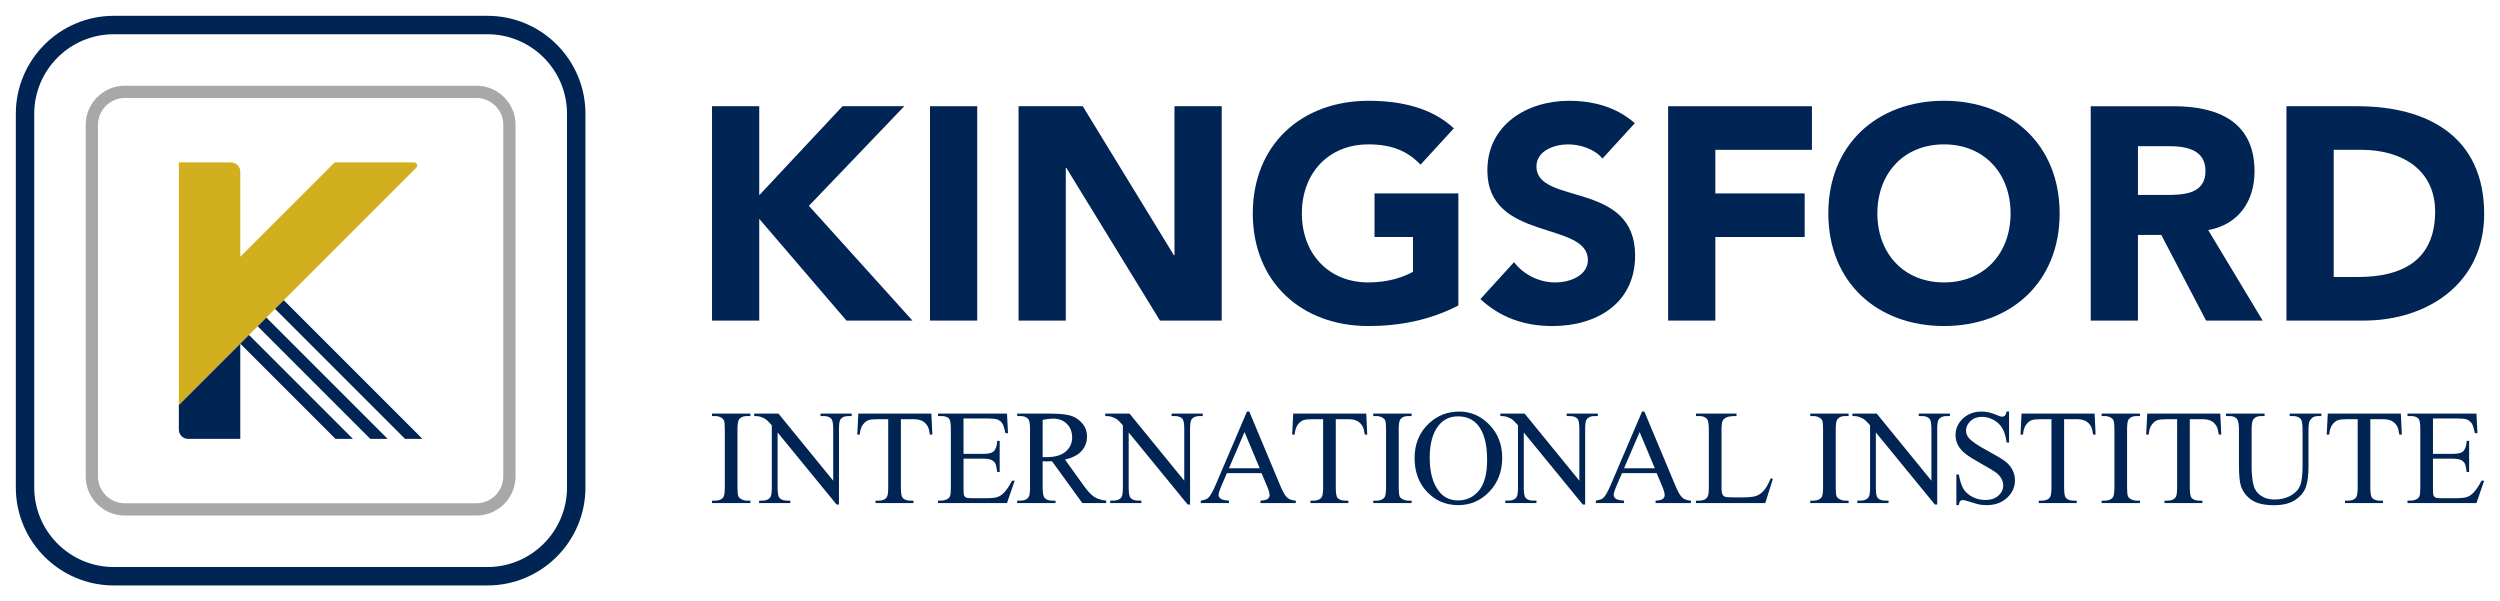 <?xml version="1.0" encoding="UTF-8"?> <!-- Generator: Adobe Illustrator 17.0.0, SVG Export Plug-In . SVG Version: 6.00 Build 0) --> <svg xmlns="http://www.w3.org/2000/svg" xmlns:xlink="http://www.w3.org/1999/xlink" id="Layer_1" x="0px" y="0px" width="395px" height="95px" viewBox="0 0 395 95" xml:space="preserve"> <g> <path fill="#D2AF1F" d="M37.966,40.567V27.116c0-0.804-0.653-1.455-1.456-1.455h-8.25v38.191l0.075,0.076l9.631-9.632 c2.289-2.287,4.576-4.576,6.865-6.864l20.943-20.944c0.307-0.306,0.089-0.828-0.342-0.828H52.874L37.966,40.567"></path> <path fill="#002453" d="M37.966,54.296L37.966,54.296L37.966,54.296l-9.632,9.632l-0.075-0.076v4.034 c0,0.804,0.652,1.455,1.455,1.455h8.251V54.296"></path> <polygon fill="#002453" points="53.012,69.341 55.758,69.341 39.34,52.922 37.966,54.294 37.966,54.295 "></polygon> <polygon fill="#212A58" points="37.966,54.296 37.966,54.295 37.966,54.296 "></polygon> <polygon fill="#002453" points="42.084,50.177 40.712,51.551 58.502,69.341 61.249,69.341 "></polygon> <polygon fill="#002453" points="44.83,47.432 43.457,48.805 63.994,69.341 66.74,69.341 "></polygon> <path fill="#A9A8A9" d="M75.271,81.458H19.728c-3.412,0-6.187-2.776-6.187-6.187V19.728c0-3.412,2.776-6.186,6.187-6.186h55.543 c3.412,0,6.187,2.775,6.187,6.186v55.543C81.458,78.682,78.683,81.458,75.271,81.458 M19.728,15.482 c-2.341,0-4.246,1.905-4.246,4.246v55.543c0,2.341,1.904,4.246,4.246,4.246h55.543c2.34,0,4.246-1.904,4.246-4.246V19.728 c0-2.34-1.905-4.246-4.246-4.246H19.728z"></path> <path fill="#002453" d="M77.027,92.5H17.972C9.441,92.5,2.5,85.559,2.5,77.028V17.972C2.5,9.441,9.441,2.5,17.972,2.5h59.055 C85.559,2.5,92.5,9.441,92.5,17.972v59.056C92.5,85.559,85.559,92.5,77.027,92.5 M17.972,5.412c-6.926,0-12.561,5.635-12.561,12.56 v59.056c0,6.925,5.635,12.56,12.561,12.56h59.055c6.925,0,12.56-5.635,12.56-12.56V17.972c0-6.925-5.635-12.56-12.56-12.56H17.972z "></path> <g> <polygon fill="#002453" points="142.876,16.783 133.117,16.783 119.961,30.848 119.961,16.783 112.499,16.783 112.499,50.651 119.961,50.651 119.961,34.579 133.739,50.651 144.167,50.651 127.807,32.523 "></polygon> <rect x="146.938" y="16.784" fill="#002453" width="7.462" height="33.868"></rect> <polygon fill="#002453" points="168.396,26.542 168.492,26.542 183.273,50.651 193.031,50.651 193.031,16.783 185.568,16.783 185.568,40.319 185.473,40.319 171.073,16.783 160.932,16.783 160.932,50.651 168.396,50.651 "></polygon> <path fill="#002453" d="M216.218,51.514c4.976,0,9.806-0.958,14.206-3.253V30.561h-13.249v6.888h6.074v5.502 c-1.387,0.764-3.778,1.673-7.031,1.673c-6.362,0-10.523-4.592-10.523-10.905c0-6.315,4.161-10.907,10.523-10.907 c3.778,0,6.219,1.101,8.228,3.205l5.261-5.74c-3.396-3.157-8.131-4.353-13.489-4.353c-10.572,0-18.275,6.936-18.275,17.796 C197.943,44.578,205.646,51.514,216.218,51.514"></path> <path fill="#002453" d="M245.72,44.625c-2.488,0-4.975-1.196-6.507-3.204l-5.309,5.835c3.205,2.967,7.031,4.258,11.386,4.258 c6.984,0,13.059-3.587,13.059-11.146c0-11.864-15.593-7.893-15.593-14.064c0-2.536,2.917-3.492,5.022-3.492 c1.817,0,4.209,0.717,5.404,2.248l5.119-5.596c-2.87-2.535-6.554-3.54-10.38-3.54c-6.649,0-12.917,3.779-12.917,11.003 c0,11.29,15.882,7.941,15.882,14.159C250.886,43.477,248.159,44.625,245.72,44.625"></path> <polygon fill="#002453" points="271.027,37.449 285.137,37.449 285.137,30.561 271.027,30.561 271.027,23.673 286.285,23.673 286.285,16.784 263.564,16.784 263.564,50.652 271.027,50.652 "></polygon> <path fill="#002453" d="M307.149,51.513c10.572,0,18.275-6.936,18.275-17.795c0-10.859-7.703-17.796-18.275-17.796 c-10.571,0-18.273,6.936-18.273,17.796C288.876,44.577,296.577,51.513,307.149,51.513 M307.149,22.811 c6.363,0,10.523,4.593,10.523,10.907c0,6.314-4.161,10.905-10.523,10.905c-6.362,0-10.523-4.592-10.523-10.905 C296.625,27.404,300.787,22.811,307.149,22.811"></path> <path fill="#002453" d="M337.798,37.115h3.684l7.078,13.537h8.945l-8.61-14.302c4.784-0.861,7.319-4.545,7.319-9.28 c0-7.893-5.836-10.285-12.772-10.285h-13.108v33.868h7.462V37.115 M337.798,23.098h4.88c2.726,0,5.787,0.526,5.787,3.922 c0,3.684-3.54,3.779-6.267,3.779h-4.401V23.098z"></path> <path fill="#002453" d="M372.456,16.784h-11.193v33.868h12.197c10.094,0,19.039-5.883,19.039-16.838 C392.5,21.424,383.363,16.784,372.456,16.784 M372.599,43.763h-3.873V23.673h4.401c6.314,0,11.624,3.11,11.624,9.759 C384.75,41.133,379.536,43.763,372.599,43.763"></path> </g> <g> <path fill="#002453" d="M112.499,65.736H113c0.333,0,0.653,0.082,0.959,0.249c0.215,0.127,0.358,0.276,0.428,0.449 c0.09,0.228,0.133,0.701,0.133,1.418v9.133c0,0.848-0.082,1.384-0.249,1.606c-0.264,0.341-0.687,0.51-1.272,0.51h-0.501v0.386 h6.059v-0.386h-0.512c-0.336,0-0.65-0.082-0.949-0.25c-0.223-0.124-0.368-0.274-0.439-0.448c-0.09-0.23-0.135-0.701-0.135-1.418 v-9.133c0-0.848,0.086-1.382,0.26-1.607c0.264-0.34,0.685-0.509,1.262-0.509h0.512V65.35h-6.059V65.736"></path> <path fill="#002453" d="M129.642,65.736h0.49c0.557,0,0.963,0.145,1.22,0.436c0.195,0.215,0.294,0.759,0.294,1.627v8.153 L123,65.35h-3.837v0.386c0.41,0,0.717,0.031,0.918,0.092c0.408,0.132,0.721,0.276,0.932,0.428 c0.213,0.153,0.523,0.469,0.934,0.949v9.831c0,0.793-0.077,1.302-0.23,1.523c-0.25,0.362-0.677,0.541-1.282,0.541h-0.49v0.386 h4.92v-0.386h-0.499c-0.55,0-0.957-0.146-1.22-0.437c-0.189-0.215-0.282-0.757-0.282-1.627v-8.705l9.32,11.385h0.374V67.799 c0-0.792,0.077-1.3,0.23-1.522c0.25-0.362,0.675-0.541,1.271-0.541h0.503V65.35h-4.922V65.736"></path> <path fill="#002453" d="M135.615,65.35l-0.167,3.315h0.396c0.049-0.639,0.201-1.146,0.458-1.522 c0.258-0.376,0.568-0.63,0.928-0.76c0.278-0.099,0.748-0.147,1.407-0.147h1.7v10.801c0,0.793-0.078,1.302-0.23,1.523 c-0.25,0.362-0.675,0.541-1.272,0.541h-0.501v0.386h5.996v-0.386h-0.492c-0.548,0-0.954-0.146-1.218-0.437 c-0.189-0.215-0.281-0.757-0.281-1.627V66.235h1.992c0.583,0,1.054,0.096,1.412,0.287c0.358,0.191,0.644,0.489,0.859,0.891 c0.133,0.251,0.237,0.668,0.314,1.252h0.395l-0.155-3.315H135.615"></path> <path fill="#002453" d="M158.585,77.891c-0.333,0.327-0.681,0.546-1.041,0.658c-0.363,0.112-0.944,0.167-1.743,0.167h-2.398 c-0.389,0-0.653-0.041-0.791-0.121c-0.141-0.081-0.237-0.189-0.292-0.323c-0.056-0.135-0.083-0.516-0.083-1.141v-4.66h3.107 c0.591,0,1.027,0.069,1.313,0.208c0.286,0.14,0.489,0.331,0.616,0.573c0.097,0.195,0.194,0.636,0.291,1.325h0.386v-4.922h-0.386 c-0.041,0.807-0.242,1.371-0.604,1.69c-0.271,0.242-0.809,0.364-1.616,0.364h-3.107V66.12h3.878c0.703,0,1.191,0.051,1.471,0.156 c0.346,0.146,0.609,0.359,0.786,0.637c0.178,0.277,0.34,0.789,0.486,1.531h0.405l-0.156-3.096h-10.895v0.386h0.501 c0.583,0,1,0.138,1.25,0.417c0.181,0.208,0.272,0.762,0.272,1.658v9.184c0,0.689-0.04,1.144-0.119,1.366 c-0.081,0.223-0.232,0.39-0.454,0.501c-0.299,0.159-0.616,0.239-0.949,0.239h-0.501v0.386h10.895l1.22-3.544h-0.417 C159.458,76.81,159.015,77.46,158.585,77.891"></path> <path fill="#002453" d="M171.182,76.662l-2.92-4.056c1.19-0.264,2.066-0.716,2.633-1.355c0.567-0.639,0.85-1.393,0.85-2.262 c0-0.813-0.25-1.513-0.745-2.101c-0.498-0.587-1.103-0.99-1.815-1.209c-0.713-0.219-1.818-0.328-3.32-0.328h-5.151v0.386h0.532 c0.535,0,0.939,0.153,1.209,0.458c0.195,0.215,0.291,0.768,0.291,1.658v9.133c0,0.807-0.072,1.317-0.218,1.532 c-0.258,0.389-0.685,0.583-1.282,0.583h-0.532v0.386h6.058v-0.386h-0.554c-0.527,0-0.923-0.153-1.187-0.458 c-0.195-0.215-0.292-0.769-0.292-1.658v-4.107c0.112,0.006,0.219,0.013,0.324,0.015c0.103,0.004,0.2,0.005,0.29,0.005 c0.223,0,0.513-0.006,0.866-0.021l4.787,6.609h3.774v-0.386c-0.772-0.082-1.398-0.277-1.877-0.583 C172.422,78.212,171.848,77.594,171.182,76.662 M165.323,72.23c-0.063,0-0.142-0.001-0.24-0.004 c-0.099-0.004-0.213-0.006-0.345-0.006v-5.88c0.689-0.132,1.234-0.199,1.636-0.199c0.911,0,1.644,0.277,2.195,0.83 c0.553,0.551,0.83,1.271,0.83,2.152c0,0.904-0.344,1.648-1.027,2.231C167.687,71.94,166.67,72.23,165.323,72.23"></path> <path fill="#002453" d="M190.032,65.35h-4.922v0.386h0.49c0.557,0,0.963,0.145,1.22,0.436c0.194,0.215,0.294,0.759,0.294,1.627 v8.153l-8.646-10.603h-3.836v0.386c0.41,0,0.716,0.031,0.917,0.092c0.41,0.132,0.722,0.276,0.934,0.428 c0.213,0.153,0.523,0.469,0.934,0.949v9.831c0,0.793-0.076,1.302-0.231,1.523c-0.249,0.362-0.677,0.541-1.281,0.541h-0.49v0.386 h4.92v-0.386h-0.5c-0.549,0-0.955-0.146-1.22-0.437c-0.189-0.215-0.282-0.757-0.282-1.627v-8.705l9.322,11.385h0.374V67.799 c0-0.792,0.077-1.3,0.229-1.522c0.251-0.362,0.675-0.541,1.272-0.541h0.501V65.35"></path> <path fill="#002453" d="M202.307,76.787l-4.92-11.761h-0.365l-4.973,11.635c-0.431,1.022-0.825,1.699-1.178,2.033 c-0.173,0.168-0.557,0.303-1.148,0.406v0.386h4.452v-0.386c-0.681-0.049-1.125-0.154-1.329-0.318 c-0.205-0.163-0.307-0.353-0.307-0.568c0-0.271,0.117-0.68,0.353-1.23l0.959-2.231h5.474l0.855,2.034 c0.277,0.659,0.417,1.143,0.417,1.449c0,0.228-0.099,0.424-0.299,0.583c-0.197,0.16-0.577,0.254-1.14,0.281v0.386h5.577v-0.386 c-0.577-0.035-1.026-0.192-1.349-0.474C203.064,78.345,202.703,77.733,202.307,76.787 M194.174,73.982l2.461-5.713l2.398,5.713 H194.174z"></path> <path fill="#002453" d="M204.329,65.35l-0.168,3.315h0.398c0.049-0.639,0.201-1.146,0.458-1.522 c0.257-0.376,0.568-0.63,0.928-0.76c0.278-0.099,0.748-0.147,1.407-0.147h1.7v10.801c0,0.793-0.077,1.302-0.23,1.523 c-0.25,0.362-0.673,0.541-1.272,0.541h-0.499v0.386h5.992v-0.386h-0.489c-0.55,0-0.957-0.146-1.221-0.437 c-0.188-0.215-0.281-0.757-0.281-1.627V66.235h1.99c0.585,0,1.055,0.096,1.413,0.287c0.359,0.191,0.645,0.489,0.86,0.891 c0.132,0.251,0.236,0.668,0.313,1.252h0.398l-0.158-3.315H204.329"></path> <path fill="#002453" d="M216.975,65.736h0.501c0.332,0,0.651,0.082,0.958,0.249c0.215,0.127,0.358,0.276,0.428,0.449 c0.09,0.228,0.135,0.701,0.135,1.418v9.133c0,0.848-0.082,1.384-0.25,1.606c-0.264,0.341-0.687,0.51-1.271,0.51h-0.501v0.386 h6.058v-0.386h-0.512c-0.333,0-0.65-0.082-0.949-0.25c-0.222-0.124-0.368-0.274-0.437-0.448c-0.09-0.23-0.135-0.701-0.135-1.418 v-9.133c0-0.848,0.086-1.382,0.26-1.607c0.264-0.34,0.685-0.509,1.261-0.509h0.512V65.35h-6.058V65.736"></path> <path fill="#002453" d="M230.565,65.027c-1.849,0-3.438,0.614-4.765,1.845c-1.53,1.417-2.294,3.249-2.294,5.495 c0,2.194,0.663,3.986,1.986,5.369c1.323,1.382,2.96,2.074,4.906,2.074c1.925,0,3.565-0.709,4.92-2.126 c1.355-1.417,2.033-3.201,2.033-5.349c0-2.085-0.671-3.824-2.017-5.218C233.99,65.723,232.4,65.027,230.565,65.027 M233.666,77.517c-0.866,1.036-1.961,1.553-3.288,1.553c-1.245,0-2.245-0.472-3.003-1.417c-0.987-1.245-1.481-3.021-1.481-5.328 c0-2.253,0.477-3.962,1.429-5.131c0.764-0.937,1.779-1.407,3.044-1.407c1.349,0,2.406,0.473,3.169,1.418 c0.953,1.189,1.43,2.992,1.43,5.412C234.965,74.847,234.531,76.482,233.666,77.517"></path> <path fill="#002453" d="M252.455,65.35h-4.92v0.386h0.49c0.556,0,0.963,0.145,1.22,0.436c0.195,0.215,0.292,0.759,0.292,1.627 v8.153l-8.643-10.603h-3.837v0.386c0.41,0,0.718,0.031,0.917,0.092c0.41,0.132,0.722,0.276,0.935,0.428 c0.212,0.153,0.523,0.469,0.932,0.949v9.831c0,0.793-0.077,1.302-0.23,1.523c-0.25,0.362-0.678,0.541-1.282,0.541h-0.49v0.386 h4.92v-0.386h-0.5c-0.549,0-0.955-0.146-1.219-0.437c-0.187-0.215-0.282-0.757-0.282-1.627v-8.705l9.32,11.385h0.376V67.799 c0-0.792,0.077-1.3,0.23-1.522c0.25-0.362,0.675-0.541,1.272-0.541h0.5V65.35"></path> <path fill="#002453" d="M264.732,76.787l-4.922-11.761h-0.363l-4.974,11.635c-0.431,1.022-0.824,1.699-1.177,2.033 c-0.174,0.168-0.558,0.303-1.148,0.406v0.386h4.452v-0.386c-0.682-0.049-1.125-0.154-1.33-0.318 c-0.205-0.163-0.308-0.353-0.308-0.568c0-0.271,0.118-0.68,0.355-1.23l0.958-2.231h5.476l0.854,2.034 c0.277,0.659,0.417,1.143,0.417,1.449c0,0.228-0.099,0.424-0.298,0.583c-0.197,0.16-0.578,0.254-1.141,0.281v0.386h5.578v-0.386 c-0.577-0.035-1.027-0.192-1.35-0.474C265.488,78.345,265.128,77.733,264.732,76.787 M256.6,73.982l2.461-5.713l2.397,5.713H256.6 z"></path> <path fill="#002453" d="M278.693,77.5c-0.362,0.408-0.762,0.691-1.2,0.851c-0.437,0.159-1.199,0.239-2.283,0.239h-1.032 c-0.909,0-1.453-0.033-1.626-0.104c-0.174-0.071-0.301-0.178-0.386-0.323c-0.112-0.215-0.167-0.612-0.167-1.189v-8.883 c0-0.841,0.055-1.373,0.167-1.595c0.112-0.222,0.318-0.406,0.621-0.553c0.303-0.147,0.828-0.215,1.58-0.208V65.35h-6.402v0.386 h0.531c0.535,0,0.939,0.153,1.209,0.458c0.195,0.223,0.292,0.776,0.292,1.658v9.123c0,0.807-0.073,1.321-0.218,1.543 c-0.258,0.389-0.685,0.583-1.284,0.583h-0.531v0.386h10.947l1.208-3.836l-0.344-0.074C279.414,76.452,279.053,77.093,278.693,77.5 "></path> <path fill="#002453" d="M286.023,65.736h0.499c0.333,0,0.653,0.082,0.96,0.249c0.214,0.127,0.358,0.276,0.427,0.449 c0.091,0.228,0.135,0.701,0.135,1.418v9.133c0,0.848-0.082,1.384-0.25,1.606c-0.264,0.341-0.687,0.51-1.272,0.51h-0.499v0.386 h6.057v-0.386h-0.512c-0.333,0-0.65-0.082-0.948-0.25c-0.224-0.124-0.369-0.274-0.44-0.448c-0.09-0.23-0.133-0.701-0.133-1.418 v-9.133c0-0.848,0.086-1.382,0.259-1.607c0.264-0.34,0.686-0.509,1.262-0.509h0.512V65.35h-6.057V65.736"></path> <path fill="#002453" d="M303.165,65.736h0.491c0.555,0,0.962,0.145,1.218,0.436c0.195,0.215,0.292,0.759,0.292,1.627v8.153 l-8.643-10.603h-3.837v0.386c0.41,0,0.717,0.031,0.918,0.092c0.409,0.132,0.721,0.276,0.932,0.428 c0.213,0.153,0.523,0.469,0.934,0.949v9.831c0,0.793-0.077,1.302-0.23,1.523c-0.25,0.362-0.677,0.541-1.282,0.541h-0.491v0.386 h4.922v-0.386h-0.499c-0.55,0-0.957-0.146-1.22-0.437c-0.189-0.215-0.282-0.757-0.282-1.627v-8.705l9.32,11.385h0.374V67.799 c0-0.792,0.077-1.3,0.231-1.522c0.249-0.362,0.673-0.541,1.271-0.541h0.501V65.35h-4.922V65.736"></path> <path fill="#002453" d="M316.863,72.923c-0.483-0.378-1.385-0.923-2.705-1.631c-1.621-0.868-2.646-1.564-3.078-2.085 c-0.297-0.355-0.446-0.748-0.446-1.178c0-0.563,0.235-1.064,0.708-1.507c0.472-0.441,1.071-0.662,1.794-0.662 c0.639,0,1.257,0.163,1.856,0.49c0.598,0.327,1.058,0.768,1.381,1.323c0.323,0.557,0.548,1.304,0.673,2.242h0.385v-4.888h-0.385 c-0.069,0.326-0.162,0.544-0.277,0.651c-0.114,0.108-0.262,0.162-0.442,0.162c-0.16,0-0.435-0.087-0.825-0.26 c-0.84-0.369-1.636-0.553-2.388-0.553c-1.202,0-2.192,0.365-2.971,1.099c-0.778,0.735-1.167,1.608-1.167,2.622 c0,0.583,0.132,1.119,0.396,1.605c0.263,0.487,0.651,0.932,1.16,1.335c0.513,0.404,1.372,0.944,2.581,1.621 c1.211,0.677,1.95,1.121,2.222,1.33c0.403,0.305,0.699,0.636,0.891,0.99c0.19,0.355,0.287,0.705,0.287,1.054 c0,0.625-0.254,1.167-0.758,1.625c-0.504,0.46-1.19,0.689-2.057,0.689c-0.753,0-1.441-0.165-2.071-0.5 c-0.63-0.333-1.098-0.753-1.402-1.257c-0.307-0.504-0.55-1.263-0.73-2.277h-0.387v4.847h0.387 c0.047-0.327,0.123-0.542,0.223-0.646c0.101-0.104,0.24-0.156,0.412-0.156c0.181,0,0.61,0.11,1.288,0.328 c0.677,0.219,1.125,0.346,1.341,0.381c0.36,0.063,0.746,0.094,1.155,0.094c1.308,0,2.376-0.387,3.206-1.162 c0.832-0.776,1.247-1.698,1.247-2.767c0-0.564-0.131-1.103-0.391-1.617C317.718,73.751,317.346,73.303,316.863,72.923"></path> <path fill="#002453" d="M319.407,65.35l-0.168,3.315h0.398c0.047-0.639,0.201-1.146,0.458-1.522 c0.256-0.376,0.568-0.63,0.928-0.76c0.278-0.099,0.748-0.147,1.407-0.147h1.7v10.801c0,0.793-0.077,1.302-0.23,1.523 c-0.25,0.362-0.675,0.541-1.272,0.541h-0.5v0.386h5.995v-0.386h-0.491c-0.549,0-0.955-0.146-1.218-0.437 c-0.189-0.215-0.282-0.757-0.282-1.627V66.235h1.992c0.583,0,1.054,0.096,1.412,0.287c0.359,0.191,0.645,0.489,0.861,0.891 c0.132,0.251,0.237,0.668,0.313,1.252h0.396l-0.156-3.315H319.407"></path> <path fill="#002453" d="M332.055,65.736h0.5c0.333,0,0.653,0.082,0.959,0.249c0.215,0.127,0.358,0.276,0.428,0.449 c0.09,0.228,0.135,0.701,0.135,1.418v9.133c0,0.848-0.083,1.384-0.25,1.606c-0.264,0.341-0.689,0.51-1.272,0.51h-0.5v0.386h6.058 v-0.386h-0.512c-0.333,0-0.65-0.082-0.949-0.25c-0.223-0.124-0.368-0.274-0.439-0.448c-0.09-0.23-0.135-0.701-0.135-1.418v-9.133 c0-0.848,0.086-1.382,0.26-1.607c0.264-0.34,0.685-0.509,1.262-0.509h0.512V65.35h-6.058V65.736"></path> <path fill="#002453" d="M339.263,65.35l-0.168,3.315h0.398c0.047-0.639,0.201-1.146,0.458-1.522 c0.256-0.376,0.567-0.63,0.928-0.76c0.278-0.099,0.746-0.147,1.407-0.147h1.7v10.801c0,0.793-0.077,1.302-0.23,1.523 c-0.25,0.362-0.675,0.541-1.272,0.541h-0.5v0.386h5.995v-0.386h-0.491c-0.549,0-0.954-0.146-1.218-0.437 c-0.189-0.215-0.282-0.757-0.282-1.627V66.235h1.992c0.583,0,1.054,0.096,1.412,0.287c0.359,0.191,0.644,0.489,0.86,0.891 c0.132,0.251,0.237,0.668,0.313,1.252h0.396l-0.156-3.315H339.263"></path> <path fill="#002453" d="M361.772,65.736h0.532c0.535,0,0.937,0.153,1.209,0.458c0.195,0.223,0.292,0.776,0.292,1.658v5.724 c0,1.5-0.135,2.566-0.403,3.194c-0.267,0.63-0.766,1.146-1.495,1.548c-0.73,0.404-1.557,0.605-2.481,0.605 c-0.723,0-1.332-0.128-1.83-0.386c-0.498-0.256-0.877-0.583-1.141-0.98c-0.265-0.395-0.446-0.949-0.548-1.658 c-0.1-0.708-0.15-1.339-0.15-1.886v-6.162c0-0.793,0.086-1.313,0.26-1.564c0.249-0.368,0.666-0.551,1.25-0.551h0.542V65.35h-6.11 v0.386h0.533c0.535,0,0.921,0.135,1.162,0.405c0.239,0.272,0.359,0.841,0.359,1.711v5.527c0,1.702,0.112,2.862,0.335,3.48 c0.333,0.905,0.899,1.623,1.698,2.159c0.8,0.535,1.971,0.803,3.514,0.803c1.421,0,2.54-0.281,3.362-0.84 c0.825-0.559,1.377-1.23,1.658-2.013c0.282-0.781,0.422-1.88,0.422-3.3v-5.733c0-0.786,0.073-1.285,0.219-1.502 c0.299-0.465,0.728-0.698,1.282-0.698h0.532V65.35h-5.005V65.736"></path> <path fill="#002453" d="M367.789,65.35l-0.167,3.315h0.398c0.047-0.639,0.2-1.146,0.458-1.522c0.257-0.376,0.567-0.63,0.928-0.76 c0.278-0.099,0.748-0.147,1.405-0.147h1.702v10.801c0,0.793-0.077,1.302-0.231,1.523c-0.249,0.362-0.673,0.541-1.271,0.541h-0.501 v0.386h5.996v-0.386h-0.491c-0.549,0-0.955-0.146-1.22-0.437c-0.187-0.215-0.282-0.757-0.282-1.627V66.235h1.993 c0.582,0,1.053,0.096,1.412,0.287c0.359,0.191,0.644,0.489,0.86,0.891c0.132,0.251,0.236,0.668,0.312,1.252h0.398l-0.156-3.315 H367.789"></path> <path fill="#002453" d="M390.759,77.891c-0.335,0.327-0.681,0.546-1.043,0.658c-0.362,0.112-0.943,0.167-1.741,0.167h-2.398 c-0.39,0-0.654-0.041-0.793-0.121c-0.14-0.081-0.236-0.189-0.292-0.323c-0.056-0.135-0.083-0.516-0.083-1.141v-4.66h3.107 c0.591,0,1.028,0.069,1.314,0.208c0.285,0.14,0.49,0.331,0.616,0.573c0.096,0.195,0.194,0.636,0.291,1.325h0.386v-4.922h-0.386 c-0.041,0.807-0.242,1.371-0.605,1.69c-0.269,0.242-0.809,0.364-1.616,0.364h-3.107V66.12h3.879c0.701,0,1.193,0.051,1.47,0.156 c0.348,0.146,0.609,0.359,0.787,0.637c0.178,0.277,0.34,0.789,0.485,1.531h0.406l-0.156-3.096h-10.895v0.386h0.5 c0.583,0,1.002,0.138,1.25,0.417c0.182,0.208,0.272,0.762,0.272,1.658v9.184c0,0.689-0.04,1.144-0.118,1.366 c-0.082,0.223-0.232,0.39-0.455,0.501c-0.297,0.159-0.614,0.239-0.949,0.239h-0.5v0.386h10.895l1.22-3.544h-0.417 C391.631,76.81,391.19,77.46,390.759,77.891"></path> </g> </g> </svg> 